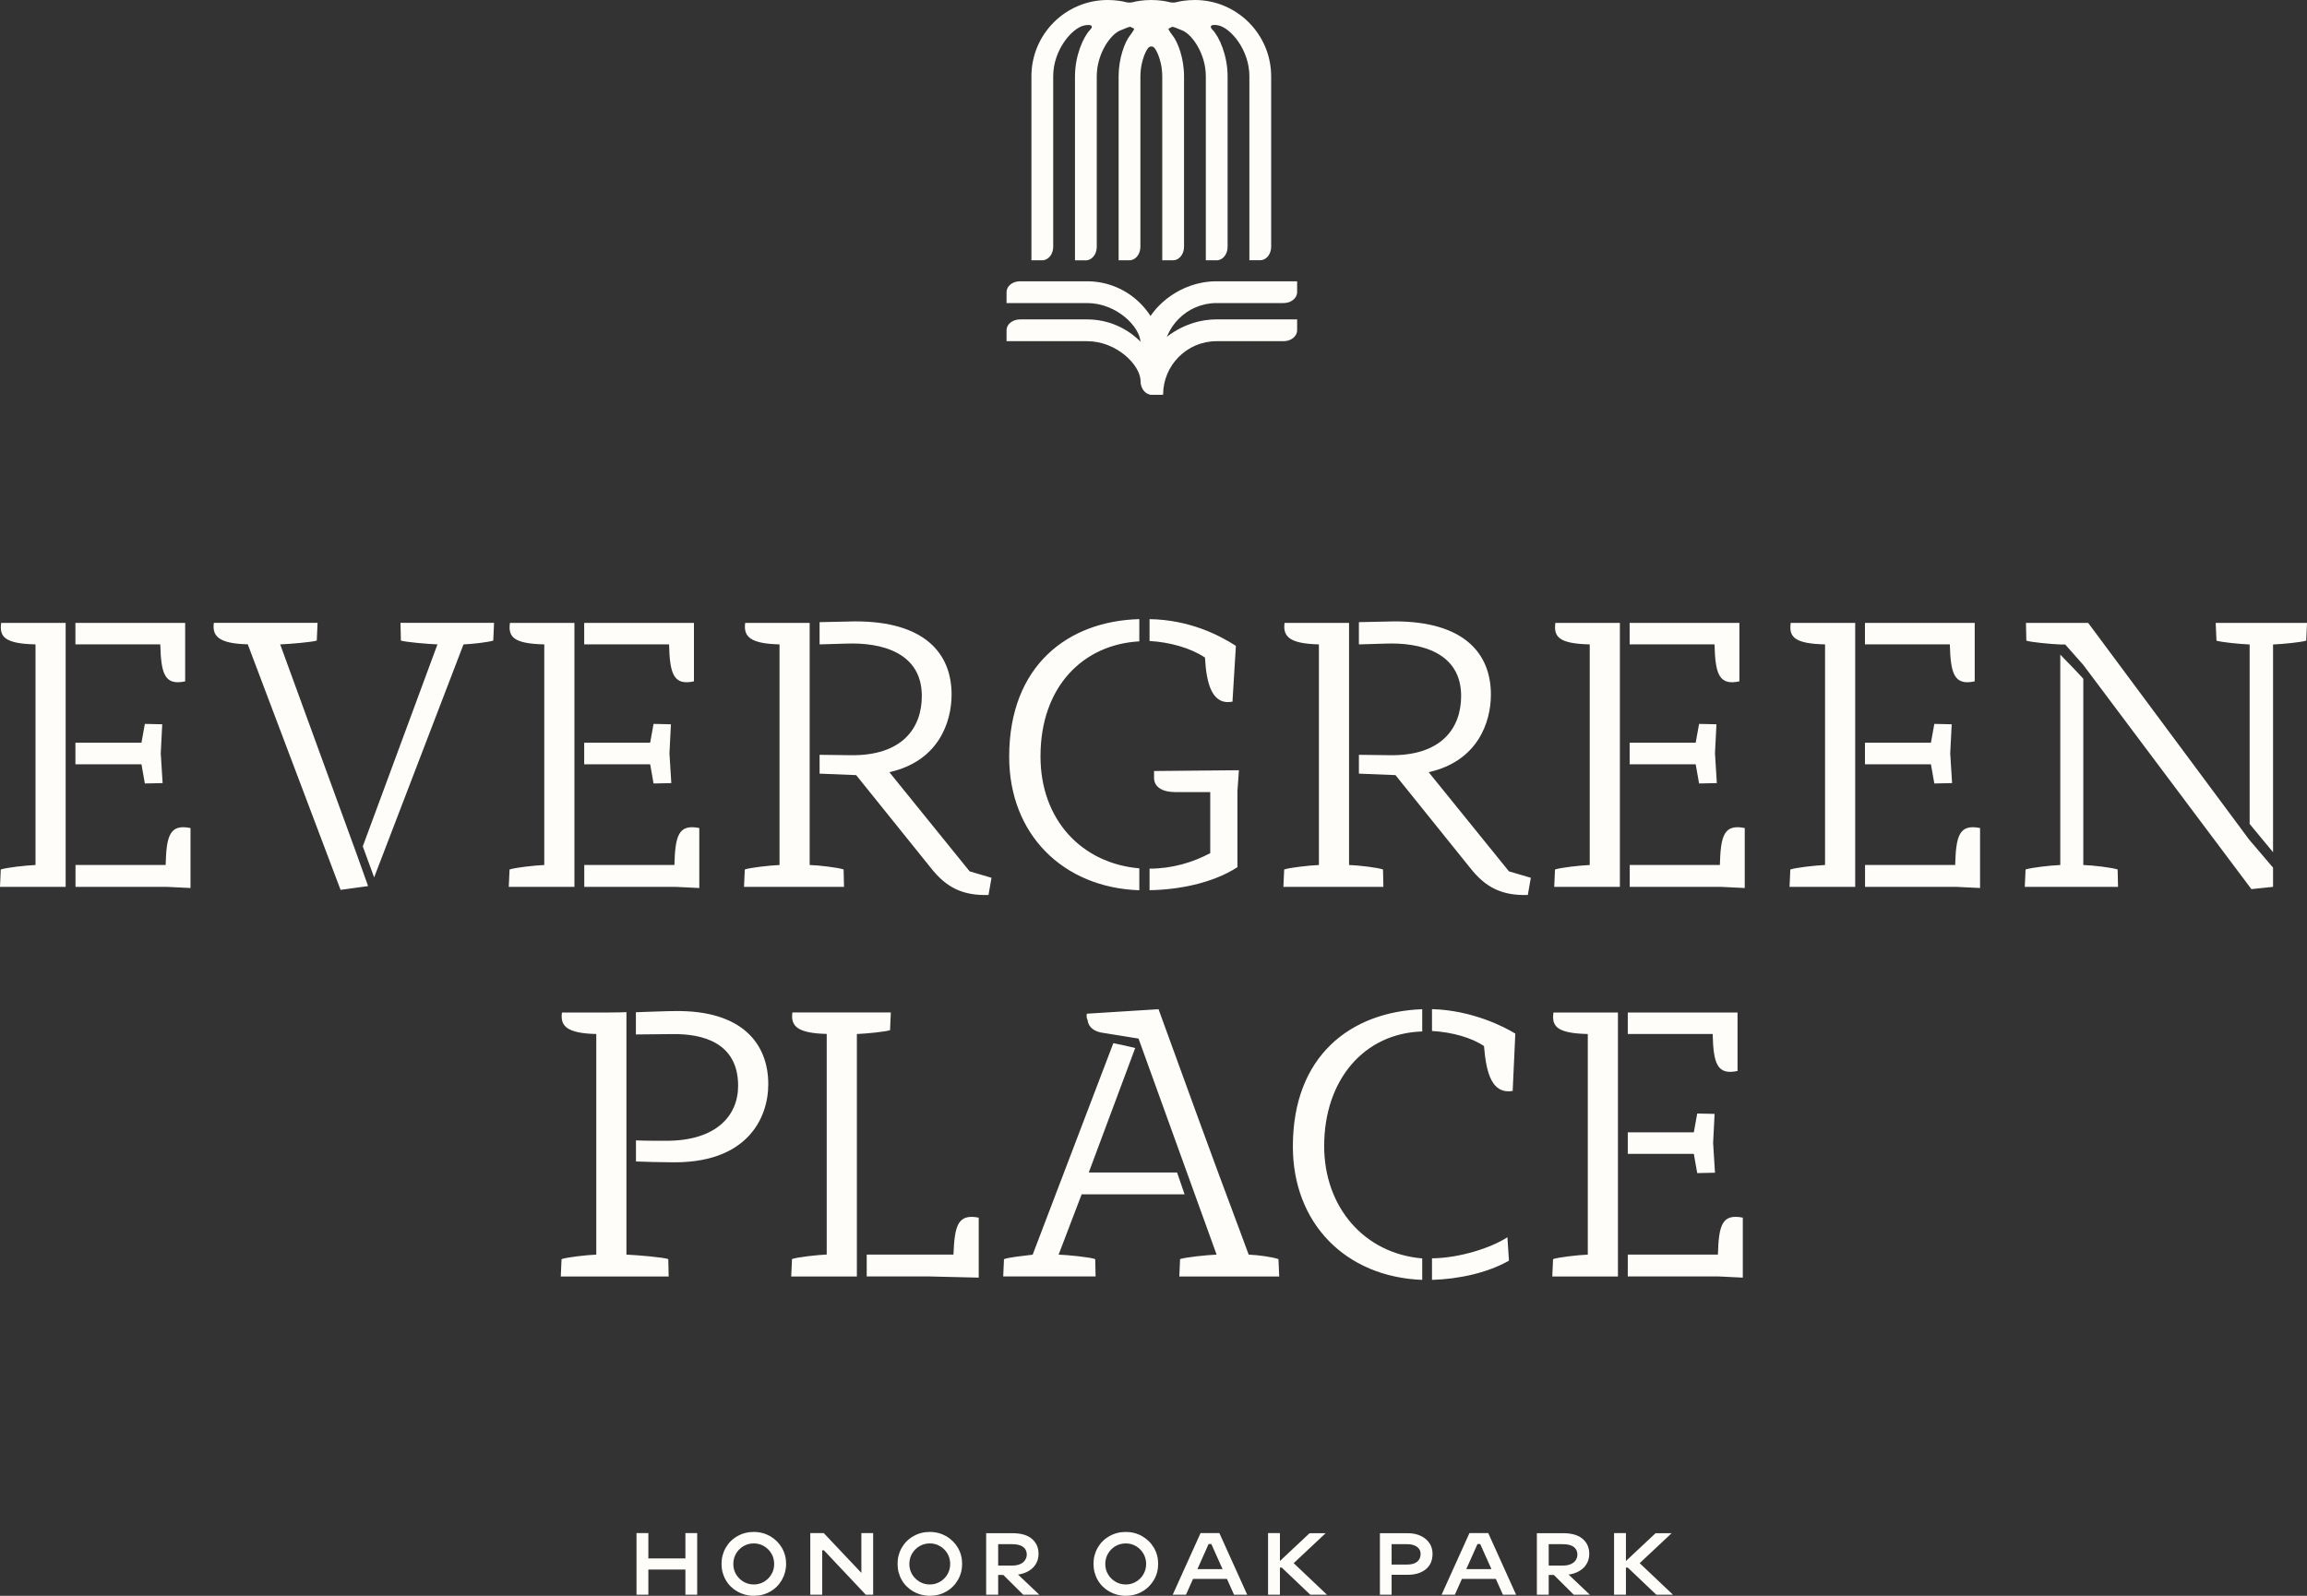 <?xml version="1.0" encoding="UTF-8"?> <svg xmlns="http://www.w3.org/2000/svg" xmlns:xlink="http://www.w3.org/1999/xlink" id="Layer_2" viewBox="0 0 297.64 205.94"><rect x="0" y="0" width="297.64" height="205.94" fill="#333333" stroke="none"/><defs><style> .cls-1 { fill: none; } .cls-2 { fill: #fffdf9; } .cls-3 { clip-path: url(#clippath); } </style><clipPath id="clippath"><rect class="cls-1" width="297.64" height="205.94"></rect></clipPath></defs><g id="Layer_1-2" data-name="Layer_1"><g class="cls-3"><path class="cls-2" d="M209.35,202.3h1.01v-.39h-1.01v.39ZM209.44,201.76l2.02.05,4.21-3.95h-2.07l-4.17,3.91ZM209.44,201.76l4.25,4.04h2.15l-4.59-4.35-1.81.31ZM208.24,205.8h1.53v-7.95h-1.53v7.95ZM203.04,205.8h2.08l-3.35-3.17h-1.92l3.19,3.17ZM198.28,205.8h1.53v-7.16l-.63.64h2.44c.64,0,1.12.12,1.43.36.31.24.46.57.46.99,0,.24-.07.47-.2.69-.14.22-.34.39-.62.52-.28.13-.63.2-1.06.2h-1.99v1.21h2.01c.71,0,1.32-.12,1.83-.36.51-.24.9-.56,1.16-.97.27-.41.4-.87.4-1.38,0-.82-.29-1.47-.86-1.95-.57-.49-1.41-.73-2.53-.73h-3.37v7.95ZM188.08,203.76h5.47v-1.26h-5.47v1.26ZM186,205.8h1.7l2.92-6.54h.35l2.93,6.54h1.7l-3.59-7.95h-2.43l-3.59,7.95ZM178.01,205.8h1.53v-7.16l-.64.64h2.65c.36,0,.66.05.93.16s.46.26.6.45c.14.19.2.41.2.65,0,.43-.15.77-.45,1.01-.3.24-.73.36-1.28.36h-2.19v1.32h2.23c.99,0,1.78-.24,2.36-.71.58-.48.87-1.14.87-2,0-.51-.13-.96-.39-1.36-.26-.4-.64-.72-1.12-.95-.49-.23-1.07-.35-1.73-.35h-3.55v7.95ZM164.71,202.3h1.01v-.39h-1.01v.39ZM164.8,201.76l2.02.05,4.21-3.95h-2.07l-4.17,3.91ZM164.8,201.76l4.25,4.04h2.15l-4.59-4.35-1.8.31ZM163.6,205.8h1.53v-7.95h-1.53v7.95ZM153.39,203.76h5.47v-1.26h-5.47v1.26ZM151.31,205.8h1.7l2.92-6.54h.35l2.93,6.54h1.7l-3.59-7.95h-2.43l-3.59,7.95ZM145.24,204.48c-.48,0-.93-.12-1.33-.36-.4-.24-.73-.56-.96-.96-.24-.4-.35-.84-.35-1.33s.12-.93.35-1.33c.23-.4.55-.72.95-.96.4-.24.85-.36,1.34-.36s.93.12,1.33.36c.4.24.72.56.95.96.23.4.35.84.35,1.33s-.12.93-.35,1.33c-.23.4-.55.72-.95.96-.4.24-.85.36-1.33.36M145.24,205.94c.78,0,1.49-.18,2.12-.55.64-.36,1.14-.86,1.51-1.49.37-.63.55-1.32.55-2.08s-.18-1.45-.55-2.08c-.37-.63-.87-1.12-1.51-1.49-.63-.36-1.34-.55-2.12-.55s-1.48.18-2.12.55c-.64.36-1.14.86-1.5,1.49-.36.63-.54,1.32-.54,2.08s.18,1.45.54,2.08c.36.63.86,1.12,1.5,1.49.64.36,1.35.55,2.12.55M132.01,205.8h2.08l-3.35-3.17h-1.92l3.19,3.17ZM127.25,205.8h1.53v-7.16l-.64.64h2.44c.64,0,1.12.12,1.43.36.31.24.46.57.46.99,0,.24-.07.47-.21.69-.14.22-.34.39-.62.52-.28.13-.63.2-1.06.2h-1.99v1.21h2.01c.71,0,1.32-.12,1.83-.36.51-.24.9-.56,1.16-.97.27-.41.4-.87.4-1.38,0-.82-.29-1.47-.86-1.95-.57-.49-1.41-.73-2.53-.73h-3.37v7.95ZM119.96,204.48c-.49,0-.93-.12-1.33-.36-.4-.24-.72-.56-.96-.96-.23-.4-.35-.84-.35-1.33s.12-.93.35-1.33c.24-.4.55-.72.95-.96.4-.24.85-.36,1.34-.36s.93.12,1.33.36c.4.24.72.56.95.96.23.4.35.84.35,1.33s-.12.93-.35,1.33c-.23.4-.55.72-.95.96-.4.24-.85.36-1.33.36M119.96,205.94c.78,0,1.49-.18,2.12-.55.64-.36,1.14-.86,1.5-1.49.37-.63.55-1.32.55-2.08s-.18-1.45-.55-2.08c-.37-.63-.87-1.12-1.5-1.49-.64-.36-1.34-.55-2.12-.55s-1.48.18-2.12.55c-.64.36-1.14.86-1.5,1.49-.36.63-.54,1.32-.54,2.08s.18,1.45.54,2.08.86,1.12,1.5,1.49c.64.36,1.35.55,2.12.55M104.55,205.8h1.53v-5.73h.22l5.4,5.73h.95v-7.95h-1.52v5.13l-4.85-5.13h-1.74v7.95ZM97.25,204.48c-.48,0-.93-.12-1.33-.36-.4-.24-.72-.56-.96-.96-.24-.4-.35-.84-.35-1.33s.12-.93.35-1.33c.23-.4.55-.72.95-.96.4-.24.85-.36,1.34-.36s.93.12,1.33.36c.4.24.72.56.95.96.23.4.35.84.35,1.33s-.11.93-.35,1.33c-.23.4-.55.72-.95.96-.4.24-.85.36-1.33.36M97.25,205.94c.78,0,1.49-.18,2.12-.55.64-.36,1.14-.86,1.5-1.49s.55-1.32.55-2.08-.18-1.45-.55-2.08c-.37-.63-.87-1.12-1.5-1.49-.64-.36-1.34-.55-2.12-.55s-1.48.18-2.12.55c-.64.36-1.14.86-1.5,1.49-.36.63-.54,1.32-.54,2.08s.18,1.45.54,2.08c.36.63.86,1.12,1.5,1.49.64.36,1.35.55,2.12.55M83.03,202.55h6.01v-1.43h-6.01v1.43ZM88.43,205.8h1.52v-7.95h-1.52v7.95ZM82.12,205.8h1.53v-7.95h-1.53v7.95Z"></path><path class="cls-2" d="M210.01,133.44h10.95c.1,3.75.54,5.35,3.21,4.77v-7.54h-14.16v2.77ZM210.01,148.91h8.52l.44,2.48,2.29-.05-.24-3.84.19-3.75-2.24-.05-.44,2.43h-8.52v2.77ZM210.01,164.73h11.77l3.07.15v-7.74c-2.68-.54-3.11.97-3.21,4.77h-11.63v2.82ZM200.37,162.49l-.1,2.24h8.47v-34.06h-8.32c-.24,1.75.39,2.68,4.43,2.77v28.47c-1.27.05-3.8.34-4.48.58M184.75,133.05c2.63.15,5.16.88,6.71,1.95.29,3.6,1.07,6.23,3.7,5.79l.34-7.4c-1.41-.88-5.6-3.02-10.75-3.16v2.82ZM184.75,165.17c3.5-.1,7.2-.92,9.93-2.48l-.2-3.02c-2.09,1.36-6.13,2.68-9.73,2.72v2.77ZM183.49,165.17v-2.77c-7.49-.63-12.65-6.62-12.65-14.5,0-8.51,5.11-14.55,12.65-14.79v-2.87c-9.25.34-16.69,6.03-16.69,17.71,0,9.93,6.81,16.84,16.69,17.22M129.43,164.73h11.92l-.05-2.24c-.63-.24-3.46-.53-4.72-.58l2.97-7.78h13.28l-.97-2.82h-11.39l5.99-16.06c-.92-.24-1.9-.44-2.82-.63l-10.41,27.3c-1.22.15-3.11.34-3.7.58l-.1,2.24ZM152.25,162.49l-.1,2.24h12.89l-.1-2.24c-.63-.24-2.53-.53-3.84-.58l-1.17-3.16c-3.55-9.44-7.01-19.02-10.46-28.51l-9.25.58c-.05.29-.05.54.1.83.1.93.88,1.51,2.04,1.65l4.53.73,10.07,27.88c-1.27.05-4.04.34-4.72.58M111.82,164.73h8.17l6.28.15v-7.74c-2.73-.54-3.11,1.07-3.26,4.77h-11.19v2.82ZM102.18,162.49l-.1,2.24h8.47v-31.29c1.27-.05,3.65-.29,4.28-.49l.1-2.29h-12.7c-.24,1.75.63,2.68,4.43,2.77v28.47c-1.26.05-3.8.34-4.48.58M82.04,149.89c1.26.05,3.16.1,4.28.1,10.07.29,12.8-5.69,12.8-10.07,0-5.26-3.41-9.59-12.12-9.44-1.02,0-3.26.1-4.96.15v2.87c1.56,0,3.11-.05,4.72-.05,3.84-.05,8.47,1.07,8.47,6.67,0,3.94-2.92,7.1-9.24,7.1-1.17,0-2.77,0-3.94-.05v2.72ZM72.45,162.49l-.1,2.24h13.92l-.05-2.24c-.63-.24-4.18-.53-5.4-.58v-31.29c-1.07.05-1.95.05-8.32.05-.24,1.75.63,2.68,4.43,2.77v28.47c-1.27.05-3.8.34-4.48.58"></path><path class="cls-2" d="M285.86,80.39l.1,2.29c.63.2,3.02.44,4.28.49v23.16l3.02,3.65v-26.81c1.27-.05,3.65-.29,4.28-.49l.1-2.29h-11.77ZM261.24,114.45h12.02l-.05-2.24c-.68-.24-3.16-.54-4.43-.58v-24.04c-.97-1.07-1.99-2.09-2.97-3.11v27.15c-1.26.05-3.79.34-4.48.58l-.1,2.24ZM290.49,114.74l2.77-.29v-2.48l-3.07-3.6-20.78-27.98h-8.03l.05,2.29c.63.2,3.11.44,4.38.49h.63l2.33,2.63,21.7,28.95ZM240.61,83.16h10.95c.1,3.75.54,5.35,3.21,4.77v-7.54h-14.16v2.77ZM240.61,98.63h8.51l.44,2.48,2.29-.05-.24-3.84.19-3.75-2.24-.05-.44,2.43h-8.51v2.77ZM240.61,114.45h11.78l3.07.15v-7.74c-2.68-.54-3.11.97-3.21,4.77h-11.63v2.82ZM230.98,112.21l-.1,2.24h8.47v-34.06h-8.32c-.24,1.75.39,2.68,4.43,2.77v28.47c-1.26.05-3.79.34-4.48.58M210.25,83.16h10.95c.1,3.75.54,5.35,3.21,4.77v-7.54h-14.16v2.77ZM210.25,98.63h8.52l.44,2.48,2.29-.05-.24-3.84.19-3.75-2.24-.05-.44,2.43h-8.52v2.77ZM210.25,114.45h11.78l3.07.15v-7.74c-2.68-.54-3.11.97-3.21,4.77h-11.63v2.82ZM200.62,112.21l-.1,2.24h8.47v-34.06h-8.32c-.24,1.75.39,2.68,4.43,2.77v28.47c-1.26.05-3.79.34-4.48.58M165.58,114.45h12.9l-.05-2.24c-.63-.24-3.11-.54-4.38-.58v-31.24h-8.32c-.24,1.75.63,2.68,4.43,2.77v28.47c-1.26.05-3.79.34-4.48.58l-.1,2.24ZM197.11,115.52l.39-2.24-2.82-.83-10.36-12.8c6.32-1.41,8.03-6.42,8.03-10.02,0-5.26-3.41-9.44-12.41-9.44-1.56.05-3.07.05-4.62.1v2.87c1.12-.05,2.24-.05,3.36-.1,4.67-.19,9.83,1.17,9.83,6.76,0,4.23-2.63,7.74-9.2,7.64l-3.99-.05v2.43l4.72.19,9.63,11.97c1.95,2.48,4.04,3.6,7.44,3.5M148.31,82.72c2.63.15,5.35.92,7.15,2.14.19,3.41.92,6.18,3.55,5.69l.44-7.2c-2.19-1.41-5.99-3.36-11.14-3.45v2.82ZM148.31,114.88c3.55-.05,8.03-.83,11.34-2.97v-9.83l.19-2.68-10.95.1v.68c-.1,1.51,1.26,2.04,2.73,2.04h4.52v7.88c-2.29,1.22-4.96,2-7.83,2v2.77ZM146.99,114.88v-2.82c-7.4-.63-12.75-6.23-12.75-14.45,0-9.05,5.55-14.45,12.75-14.84v-2.87c-9.15.24-16.79,5.94-16.79,17.76,0,9.98,6.91,16.89,16.79,17.23M96,114.45h12.89l-.05-2.24c-.63-.24-3.11-.54-4.38-.58v-31.24h-8.32c-.24,1.75.63,2.68,4.43,2.77v28.47c-1.26.05-3.8.34-4.48.58l-.1,2.24ZM127.53,115.52l.39-2.24-2.82-.83-10.36-12.8c6.33-1.41,8.03-6.42,8.03-10.02,0-5.26-3.41-9.44-12.41-9.44-1.56.05-3.07.05-4.62.1v2.87c1.12-.05,2.24-.05,3.36-.1,4.67-.19,9.83,1.17,9.83,6.76,0,4.23-2.63,7.74-9.2,7.64l-3.99-.05v2.43l4.72.19,9.63,11.97c1.95,2.48,4.04,3.6,7.44,3.5M75.37,83.16h10.95c.1,3.75.54,5.35,3.21,4.77v-7.54h-14.16v2.77ZM75.37,98.63h8.51l.44,2.48,2.29-.05-.24-3.84.19-3.75-2.24-.05-.44,2.43h-8.51v2.77ZM75.37,114.45h11.78l3.07.15v-7.74c-2.68-.54-3.11.97-3.21,4.77h-11.63v2.82ZM65.74,112.21l-.1,2.24h8.47v-34.06h-8.32c-.24,1.75.39,2.68,4.43,2.77v28.47c-1.26.05-3.8.34-4.48.58M46.81,109.24l1.46,3.99,11.53-30.07c1.26-.05,3.21-.29,3.84-.49l.1-2.29h-12.07l.05,2.29c.68.2,3.45.44,4.72.49l-9.64,26.08ZM31.97,83.16l11.97,31.68,3.55-.49-1.51-4.23-9.83-26.96c1.26-.05,4.09-.29,4.72-.49l.1-2.29h-13.38c-.24,1.75.68,2.68,4.38,2.77M9.73,83.16h10.95c.1,3.75.53,5.35,3.21,4.77v-7.54h-14.16v2.77ZM9.73,98.63h8.52l.44,2.48,2.29-.05-.24-3.84.19-3.75-2.24-.05-.44,2.43h-8.52v2.77ZM9.73,114.45h11.78l3.07.15v-7.74c-2.68-.54-3.11.97-3.21,4.77h-11.63v2.82ZM.1,112.21L0,114.45h8.47v-34.06H.15c-.24,1.75.39,2.68,4.43,2.77v28.47c-1.27.05-3.8.34-4.48.58"></path><path class="cls-2" d="M150.05,46.01h-1.4c-.78,0-1.41-.78-1.41-1.74,0-3.62,4.35-7.97,9.71-7.97h10.4v1.4c0,.78-.78,1.41-1.74,1.41h-8.66c-3.8,0-6.89,3.1-6.89,6.9"></path><path class="cls-2" d="M149.96,46.01h-1.4c-.78,0-1.41-.78-1.41-1.74,0-2.07-3.09-5.16-6.89-5.16h-10.4v-1.41c0-.78.78-1.4,1.74-1.4h8.66c5.35,0,9.71,4.36,9.71,9.71"></path><path class="cls-2" d="M150.05,50.93h-1.4c-.78,0-1.41-.78-1.41-1.74,0-3.62,4.35-7.97,9.71-7.97h10.4v1.4c0,.78-.78,1.41-1.74,1.41h-8.66c-3.8,0-6.89,3.1-6.89,6.9"></path><path class="cls-2" d="M149.96,50.93h-1.4c-.78,0-1.41-.78-1.41-1.74,0-2.07-3.09-5.16-6.89-5.16h-10.4v-1.41c0-.78.78-1.4,1.74-1.4h8.66c5.35,0,9.71,4.36,9.71,9.71"></path><path class="cls-2" d="M154.15,0c-.98,0-1.92.15-2.37.28-.25.07-.65.07-.89,0C150.45.15,149.51,0,148.53,0s-1.92.15-2.37.28c-.25.07-.65.07-.89,0C144.83.15,143.89,0,142.91,0c-5.43,0-9.84,4.41-9.84,9.84v23.75h1.4c.78,0,1.41-.78,1.41-1.74V9.84c0-3.4,2.43-6.24,4.03-6.56.89-.18,1.21.07.73.57-.87.89-1.95,3.32-1.95,6v23.75h1.4c.78,0,1.41-.78,1.41-1.74V9.84c0-2.88,1.74-5.35,2.98-5.89.68-.3,1.29-.52,1.36-.49.12.05.36.18.47.24.06.04-.18.44-.54.9-.66.84-1.45,2.94-1.45,5.24v23.75h1.4c.78,0,1.41-.78,1.41-1.74V9.84c0-1.57.53-3.02.97-3.61.24-.32.64-.32.88,0,.44.59.97,2.04.97,3.61v23.75h1.4c.78,0,1.41-.78,1.41-1.74V9.84c0-2.29-.79-4.4-1.46-5.24-.36-.46-.61-.87-.54-.9.12-.07.35-.19.47-.24.07-.03.68.19,1.36.49,1.24.54,2.98,3.02,2.98,5.89v23.75h1.41c.78,0,1.4-.78,1.4-1.74V9.84c0-2.68-1.08-5.11-1.95-6-.48-.49-.15-.74.73-.57,1.61.32,4.03,3.17,4.03,6.56v23.75h1.41c.78,0,1.4-.78,1.4-1.74V9.84C163.99,4.41,159.58,0,154.15,0"></path></g></g></svg> 